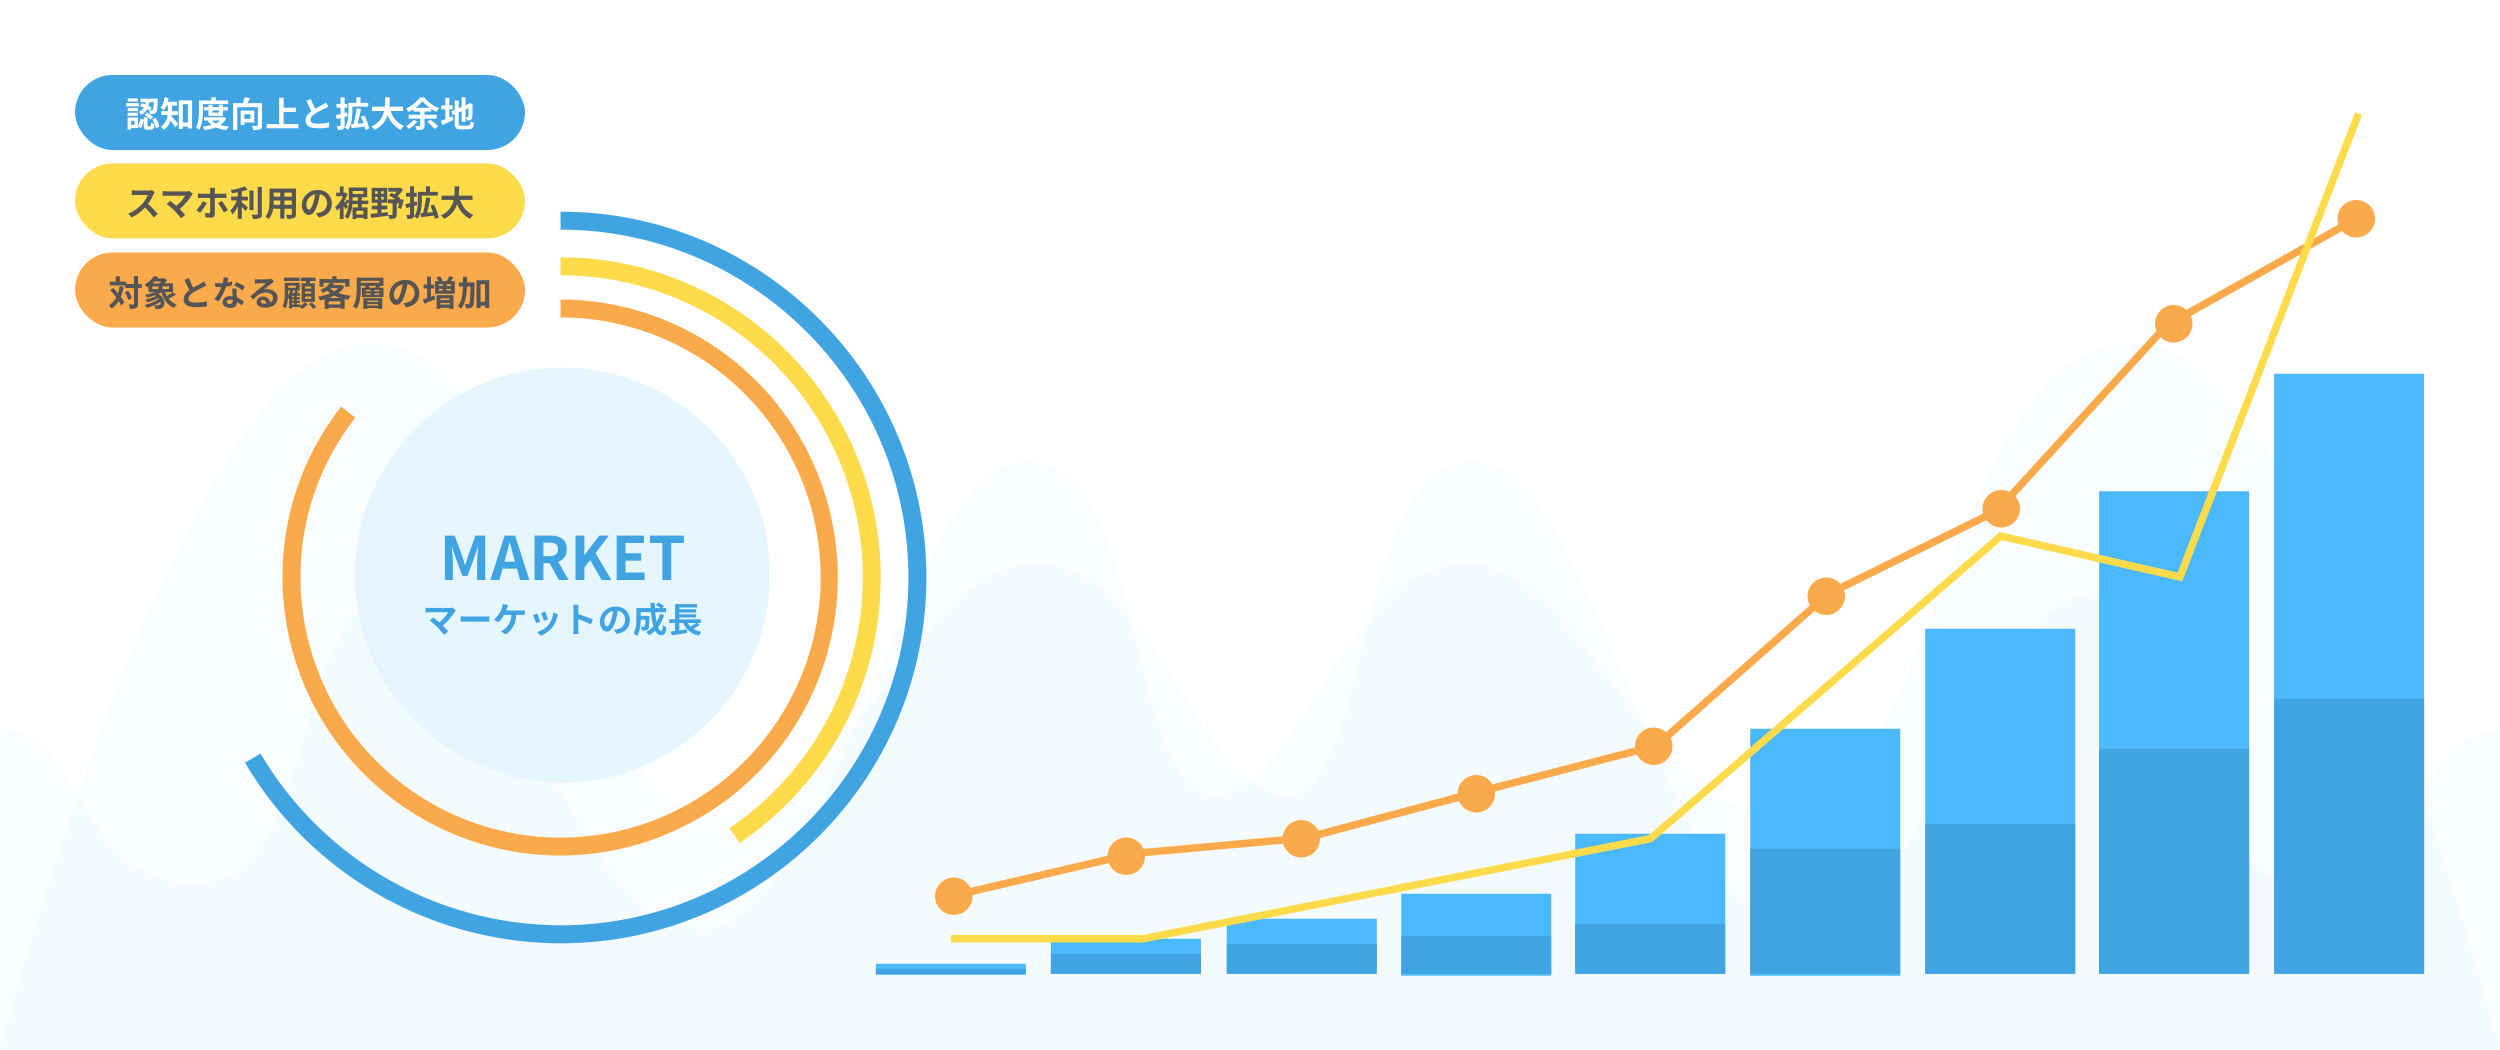 <svg xmlns="http://www.w3.org/2000/svg" xmlns:xlink="http://www.w3.org/1999/xlink" width="1000" height="420" viewBox="0 0 1000 420"><defs><clipPath id="a"><rect width="1000" height="284.493" fill="#e6f6ff"/></clipPath><clipPath id="e"><rect width="1000" height="284.492" fill="#e6f6ff"/></clipPath><filter id="g" x="133" y="138" width="184" height="184" filterUnits="userSpaceOnUse"><feOffset input="SourceAlpha"/><feGaussianBlur stdDeviation="3" result="h"/><feFlood flood-opacity="0.102"/><feComposite operator="in" in2="h"/><feComposite in="SourceGraphic"/></filter><clipPath id="j"><rect width="1000" height="420"/></clipPath></defs><g id="i" clip-path="url(#j)"><rect width="1000" height="420" fill="#fff"/><g transform="translate(-350.357 -76.179)"><g transform="translate(350.357 213.114)"><g transform="translate(0)" clip-path="url(#a)"><g transform="translate(0 0.001)"><g clip-path="url(#a)"><g transform="translate(0 -0.001)" opacity="0.24"><g transform="translate(0 0)"><g clip-path="url(#a)"><path d="M1000,283.124S928.3,3.316,854.455.041s-82.774,189.6-139.444,189.6S632.943,86.9,584.856,88.54s-65.246,93.305-99.59,92.537S458.54,45.932,410.084,47.569s-76.324,187.2-129.363,187.01S207.083,100.45,160.717,100.227,129.807,214.742,80.006,216.367,35.036,155.621,0,154.859V284.5H1000Z" transform="translate(0 -0.003)" fill="#e6f6ff"/></g></g></g></g></g></g></g><g transform="translate(350.358 213.114)" style="mix-blend-mode:multiply;isolation:isolate"><g transform="translate(0)" clip-path="url(#a)"><g transform="translate(0 0.001)"><g clip-path="url(#e)"><g transform="translate(0 -0.001)" opacity="0.24"><g transform="translate(0 0)"><g clip-path="url(#a)"><path d="M0,283.124S71.7,3.316,145.544.041s82.774,189.6,139.444,189.6S367.056,86.9,415.144,88.54s65.246,93.305,99.59,92.537S541.459,45.932,589.915,47.569s76.324,187.2,129.363,187.01,73.638-134.13,120.005-134.352,30.909,114.514,80.711,116.139,44.97-60.745,80.006-61.507V284.5H0Z" transform="translate(0 -0.003)" fill="#e6f6ff"/></g></g></g></g></g></g></g></g><path d="M2541.357,1045.5l73.1-17.117,68.856-6.219,68.47-18.252,71.746-18.643,68.861-60.735,67.5-33.266,67.764-74.18,76.118-42.718" transform="translate(-2161 -687)" fill="none" stroke="#fbaa4b" stroke-width="3"/><rect width="60" height="240" transform="translate(909.643 149.5)" fill="#4bb9fd"/><rect width="60" height="193" transform="translate(839.643 196.5)" fill="#4bb9fd"/><rect width="60" height="138" transform="translate(770.083 251.5)" fill="#4bb9fd"/><rect width="60" height="98.8" transform="translate(700.083 291.5)" fill="#4bb9fd"/><rect width="60" height="56" transform="translate(630.083 333.5)" fill="#4bb9fd"/><rect width="60" height="32.76" transform="translate(560.495 357.5)" fill="#4bb9fd"/><rect width="60" height="22" transform="translate(490.718 367.5)" fill="#4bb9fd"/><rect width="60" height="14" transform="translate(420.357 375.5)" fill="#4bb9fd"/><rect width="60" height="4.3" transform="translate(350.357 385.5)" fill="#4bb9fd"/><circle cx="7.5" cy="7.5" r="7.5" transform="translate(374 351)" fill="#fbaa4b"/><circle cx="7.5" cy="7.5" r="7.5" transform="translate(443 335)" fill="#fbaa4b"/><circle cx="7.5" cy="7.5" r="7.5" transform="translate(513 328)" fill="#fbaa4b"/><circle cx="7.5" cy="7.5" r="7.5" transform="translate(583 310)" fill="#fbaa4b"/><circle cx="7.5" cy="7.5" r="7.5" transform="translate(654 291)" fill="#fbaa4b"/><circle cx="7.5" cy="7.5" r="7.5" transform="translate(723 231)" fill="#fbaa4b"/><circle cx="7.5" cy="7.5" r="7.5" transform="translate(793 196)" fill="#fbaa4b"/><circle cx="7.5" cy="7.5" r="7.5" transform="translate(862 122)" fill="#fbaa4b"/><circle cx="7.5" cy="7.5" r="7.5" transform="translate(935 80)" fill="#fbaa4b"/><g transform="translate(30.198 31)"><path d="M126.221,292.668A147.015,147.015,0,0,1,0,220.414l6.207-3.659a139.776,139.776,0,0,0,120.014,68.7c76.717,0,139.132-62.409,139.132-139.119S202.938,7.208,126.221,7.208V0C206.91,0,272.555,65.652,272.555,146.341S206.91,292.668,126.221,292.668" transform="translate(67.802 53.666)" fill="#41a4e2"/><path d="M90.14,236.97,86.106,231A120.887,120.887,0,0,0,18.526,9.886V2.678A128.095,128.095,0,0,1,90.14,236.97" transform="translate(175.497 69.234)" fill="#fddb4b"/><path d="M113.421,227.592A111.341,111.341,0,0,1,2.2,116.374,110.059,110.059,0,0,1,25.687,48.01l5.669,4.429A103,103,0,0,0,9.4,116.374,104.024,104.024,0,1,0,113.421,12.35V5.155a111.219,111.219,0,0,1,0,222.437" transform="translate(80.603 83.633)" fill="#fbaa4b"/></g><path d="M2541.357,1052.5h76.784l203.133-40.091L2961.3,891.432l71.654,16.351,71.461-185.254" transform="translate(-2161 -677)" fill="none" stroke="#fddb4b" stroke-width="3"/><g transform="matrix(1, 0, 0, 1, 0, 0)" filter="url(#g)" style="mix-blend-mode:multiply;isolation:isolate"><circle cx="83" cy="83" r="83" transform="translate(142 147)" fill="#e6f6ff"/></g><path d="M-47.052,0h3.192V-7.416c0-1.68-.288-4.152-.456-5.832h.1L-42.8-9.072l2.76,7.464H-38l2.736-7.464,1.44-4.176h.1c-.168,1.68-.432,4.152-.432,5.832V0h3.24V-17.76H-34.86l-2.952,8.3c-.384,1.1-.7,2.28-1.08,3.432h-.12c-.36-1.152-.7-2.328-1.08-3.432l-3.024-8.3h-3.936ZM-23.22-7.32l.528-1.944c.528-1.848,1.056-3.864,1.512-5.808h.1c.528,1.92,1.008,3.96,1.56,5.808L-19-7.32ZM-16.98,0h3.72l-5.712-17.76h-4.176L-28.836,0h3.6l1.248-4.56h5.76Zm9.36-14.952h2.3c2.28,0,3.528.648,3.528,2.568,0,1.9-1.248,2.856-3.528,2.856h-2.3ZM2.46,0-1.692-7.272a5.084,5.084,0,0,0,3.384-5.112c0-4.08-2.952-5.376-6.672-5.376h-6.192V0H-7.62V-6.72h2.472L-1.5,0ZM5.2,0H8.748V-4.992l2.328-2.976L15.66,0h3.912L13.188-10.776l5.424-6.984H14.7l-5.88,7.7H8.748v-7.7H5.2ZM21.66,0H32.82V-2.976H25.212V-7.728h6.24V-10.7h-6.24v-4.1h7.344V-17.76H21.66ZM39.948,0H43.5V-14.808h5.04V-17.76H34.956v2.952h4.992Z" transform="translate(225 232)" fill="#41a4e2"/><path d="M-44.058-9.968a4.522,4.522,0,0,1-1.3.154h-7.77a13.443,13.443,0,0,1-1.61-.126v1.96c.294-.028,1.05-.1,1.61-.1h7.406A15.538,15.538,0,0,1-49.28-4.046c-.882-.77-1.806-1.526-2.366-1.946L-53.13-4.8a29.78,29.78,0,0,1,3.08,2.688A38.9,38.9,0,0,1-47.376.91l1.638-1.3c-.546-.658-1.372-1.568-2.17-2.366a23.325,23.325,0,0,0,4.774-5.474,3.811,3.811,0,0,1,.476-.588Zm3.346,5.684c.518-.042,1.456-.07,2.254-.07h7.518c.588,0,1.3.056,1.638.07v-2.2c-.364.028-.994.084-1.638.084h-7.518c-.728,0-1.75-.042-2.254-.084Zm18.144-4.522c.154-.364.28-.728.392-1.022s.294-.784.448-1.134l-2.156-.434a5.5,5.5,0,0,1-.294,1.442,8.8,8.8,0,0,1-.812,1.9,10.721,10.721,0,0,1-2.422,2.884L-25.648-4.1a11.479,11.479,0,0,0,2.254-2.94h2.954A7.459,7.459,0,0,1-23.3-1.274a5.213,5.213,0,0,1-1.33.784l1.89,1.26c2.534-1.6,3.99-4.088,4.242-7.812h1.96a14.471,14.471,0,0,1,1.456.056V-8.9a9.18,9.18,0,0,1-1.456.1ZM-6.93-8.33-8.6-7.784A23.319,23.319,0,0,1-7.462-4.676l1.68-.588C-5.978-5.908-6.664-7.728-6.93-8.33Zm3.192.392a9.435,9.435,0,0,1-1.778,4.8A9.42,9.42,0,0,1-10.164-.21l1.47,1.5A10.933,10.933,0,0,0-4-2.184a11.289,11.289,0,0,0,1.9-4.1c.084-.28.168-.574.336-1.022Zm-6.44.35-1.68.6a28.278,28.278,0,0,1,1.274,3.234L-8.876-4.4C-9.156-5.18-9.828-6.874-10.178-7.588ZM12.166-5.152a45.725,45.725,0,0,0-5.852-2.17V-9.38a15.225,15.225,0,0,1,.126-1.694H4.256A9.764,9.764,0,0,1,4.4-9.38v8.036A14.981,14.981,0,0,1,4.256.6H6.44c-.056-.56-.126-1.54-.126-1.946V-5.306A40.437,40.437,0,0,1,11.368-3.22ZM17.822-2.52c-.518,0-1.078-.686-1.078-2.086a4.347,4.347,0,0,1,3.514-4.018,22.254,22.254,0,0,1-.742,3.36C18.956-3.388,18.4-2.52,17.822-2.52ZM21.63.574c3.5-.532,5.292-2.6,5.292-5.516a5.291,5.291,0,0,0-5.6-5.418,6.183,6.183,0,0,0-6.384,5.936c0,2.338,1.3,4.032,2.828,4.032S20.482-2.1,21.308-4.9a30.129,30.129,0,0,0,.826-3.766A3.432,3.432,0,0,1,25.032-5a3.753,3.753,0,0,1-3.15,3.71c-.364.084-.756.154-1.288.224ZM38.99-7.392a14.171,14.171,0,0,1-1.344,3.108,33.06,33.06,0,0,1-.56-3.836h4.326V-9.772H39.956l.672-.714a11.713,11.713,0,0,0-2.282-1.5l-1.008.994A17.528,17.528,0,0,1,39.13-9.772H36.988c-.028-.686-.042-1.372-.028-2.072H35.21c0,.7.028,1.386.056,2.072H29.554v4.088c0,1.82-.1,4.256-1.162,5.936a7.288,7.288,0,0,1,1.414,1.134C30.954-.322,31.248-3.052,31.3-5.1h1.82a7.921,7.921,0,0,1-.238,2.632.453.453,0,0,1-.42.168c-.224,0-.7-.014-1.2-.056A3.778,3.778,0,0,1,31.724-.8a11.016,11.016,0,0,0,1.61-.042A1.315,1.315,0,0,0,34.3-1.4c.322-.406.406-1.652.448-4.592,0-.2.014-.63.014-.63H31.3v-1.5h4.06a28.92,28.92,0,0,0,.966,5.642A10.7,10.7,0,0,1,33.474-.21a10.974,10.974,0,0,1,1.2,1.372,11.866,11.866,0,0,0,2.366-1.9C37.66.406,38.43,1.106,39.41,1.106c1.3,0,1.862-.616,2.128-3.206a4.528,4.528,0,0,1-1.414-.938c-.07,1.75-.238,2.45-.574,2.45-.448,0-.9-.588-1.3-1.6a16.262,16.262,0,0,0,2.408-4.8ZM53.326-3.808a19.719,19.719,0,0,1-2.142,1.456,6.661,6.661,0,0,1-1.106-1.456Zm.49,0h1.5v-1.47H46.732v-.728h6.734V-7.294H46.732v-.7h6.734V-9.282H46.732v-.742h7.126v-1.358H45.024v6.1H42.7v1.47h2.31V-.6c-.63.07-1.2.154-1.708.21l.378,1.526c1.694-.252,4-.6,6.146-.952l-.07-1.47c-1.008.154-2.044.308-3.024.448V-3.808h1.61a8.225,8.225,0,0,0,6.188,5.04,7.4,7.4,0,0,1,1.05-1.5,9.259,9.259,0,0,1-3.262-1.2,23.573,23.573,0,0,0,2.576-1.582Z" transform="translate(225 253)" fill="#41a4e2"/><rect width="180" height="30" rx="15" transform="translate(30 30)" fill="#41a4e2"/><path d="M-58.492-9.926c-.1,2.072-.21,2.9-.406,3.108a.4.4,0,0,1-.42.182c-.14,0-.378,0-.672-.014l.672-1.078a11.332,11.332,0,0,0-1.274-.7,11.069,11.069,0,0,0,.35-1.5Zm-5.544,1.568a16.349,16.349,0,0,1,1.54.588,4.6,4.6,0,0,1-2.016,1.764,3.955,3.955,0,0,1,.938,1.176,5.693,5.693,0,0,0,2.408-2.282c.28.154.532.308.77.462A4.018,4.018,0,0,1-60-5.194a9.416,9.416,0,0,0,1.512-.056,1.252,1.252,0,0,0,.924-.532c.378-.448.518-1.75.658-4.914.014-.2.014-.616.014-.616H-63.84v1.386h2.1q-.084.441-.21.882c-.448-.168-.9-.336-1.316-.462ZM-62.2-4.774A10.483,10.483,0,0,1-59.766-2.9l1.036-1.064A9.723,9.723,0,0,0-61.236-5.74Zm-2.674-6.65h-3.99v1.26h3.99Zm.42,1.876h-5.082v1.316h5.082ZM-64.834-7.6h-4.074v1.274h4.074Zm-4.074,3.164h4.074V-5.684h-4.074Zm2.7,3.612h-1.372v-1.61h1.372Zm1.386-2.926h-4.13V1.022h1.372V.476h2.758V-.21l1.134.686a6.664,6.664,0,0,0,1.078-3.4l-1.316-.336a6.318,6.318,0,0,1-.9,2.884Zm4.13,3.43c-.252,0-.28-.056-.28-.434V-3.808h-1.54V-.742c0,1.386.266,1.848,1.582,1.848h1.148c.994,0,1.4-.462,1.554-2.3a4.011,4.011,0,0,1-1.358-.6c-.042,1.288-.1,1.47-.364,1.47Zm1.568-2.73a10.352,10.352,0,0,1,1.4,3.528l1.47-.6a10.4,10.4,0,0,0-1.526-3.458ZM-48.874-4.76V-6.328h-2.3V-8.554H-49.2v-1.54h-3.7c.14-.476.252-.952.35-1.442l-1.6-.322a10.429,10.429,0,0,1-1.568,4.214,9.365,9.365,0,0,1,1.344.966,9.765,9.765,0,0,0,.952-1.876h.56v2.226h-2.59V-4.76h2.478A6.54,6.54,0,0,1-55.65-.084a6.331,6.331,0,0,1,1.19,1.26,7.474,7.474,0,0,0,2.646-3.668c.686.854,1.484,1.9,1.946,2.632l1.12-1.4c-.392-.462-1.9-2.212-2.632-2.926.042-.182.07-.378.1-.574Zm1.988,3V-9.086h2.03v7.322Zm-1.61-8.89V.812h1.61V-.2h2.03V.6h1.694V-10.654Zm9.674,1.54h10.094V-10.6H-33.7v-1.246h-1.736V-10.6h-4.984v3.92c0,2.044-.084,4.956-1.246,6.944a6.062,6.062,0,0,1,1.358.91c1.274-2.156,1.484-5.586,1.484-7.854Zm6.356,2.492V-5.7h-2.548v-.924Zm1.652,2.184V-6.622H-28.8V-7.938h-2.016v-.924h-1.652v.924h-2.548v-.924h-1.568v.924h-1.89v1.316h1.89v2.184Zm-1.134,1.862a6.359,6.359,0,0,1-1.68,1.148,5.6,5.6,0,0,1-1.638-1.148Zm1.414-1.372-.294.07h-7.546v1.3h2.086l-.658.238a7.07,7.07,0,0,0,1.61,1.554,18.994,18.994,0,0,1-3.626.63,5.614,5.614,0,0,1,.672,1.4A18.975,18.975,0,0,0-33.684.154,14.784,14.784,0,0,0-29.428,1.26a6.632,6.632,0,0,1,.98-1.428,18.5,18.5,0,0,1-3.444-.6A6.866,6.866,0,0,0-29.5-3.43ZM-19.8-5.082V-3.22h-2.436V-5.082Zm1.526,3.318V-6.538h-5.46V-.784h1.5v-.98Zm3.08-7.756h-5.838c.336-.616.686-1.344.98-2.044l-2.114-.294A19.446,19.446,0,0,1-22.9-9.52h-3.864V1.2H-25.1V-7.9h8.232v7.14c0,.252-.084.322-.35.322s-1.218.028-2.044-.028a5.757,5.757,0,0,1,.546,1.68A7.392,7.392,0,0,0-15.974.924c.588-.266.784-.742.784-1.652Zm8.638,8.372V-5.992H-1.61V-7.686H-6.552v-4H-8.344V-1.148h-5.012V.532H-.63v-1.68Zm16.926-8.61a9.572,9.572,0,0,1-1.274.84c-.658.364-1.862.98-3,1.638a32.5,32.5,0,0,1-1.736-3.836l-1.75.714c.63,1.47,1.3,2.94,1.946,4.13-1.33.98-2.3,2.114-2.3,3.654,0,2.38,2.086,3.15,4.844,3.15A27.115,27.115,0,0,0,11.564.2l.028-2a23.188,23.188,0,0,1-4.536.5c-1.918,0-2.884-.532-2.884-1.526,0-.966.77-1.764,1.932-2.52A42.459,42.459,0,0,1,9.968-7.406c.5-.252.952-.49,1.372-.742ZM18.9-5.838l-1.064.28V-7.686h1.078V-9.212H17.836v-2.632h-1.6v2.632H14.616v1.526H16.24v2.52c-.714.168-1.372.322-1.9.434l.35,1.61,1.554-.42v2.87c0,.21-.07.266-.238.266s-.756.014-1.3-.014A6.049,6.049,0,0,1,15.162,1.2,4.136,4.136,0,0,0,17.248.868c.448-.252.588-.7.588-1.526V-3.99c.42-.126.84-.238,1.246-.364ZM20.944-8.12h6.37V-9.632H24.22v-2.212H22.568v2.212H19.362V-6.4c0,1.96-.14,4.746-1.512,6.65a6.531,6.531,0,0,1,1.344.924c1.484-2.086,1.75-5.376,1.75-7.56ZM27.678.644a21.165,21.165,0,0,0-1.89-5.18l-1.414.448A24.468,24.468,0,0,1,25.41-1.526c-.8.084-1.61.154-2.38.238.476-1.68.98-3.892,1.33-5.866L22.624-7.42a46.048,46.048,0,0,1-1.2,6.272l-1.078.084.28,1.54C22.064.322,24,.1,25.844-.112a11.241,11.241,0,0,1,.28,1.274ZM41.216-6.384V-8.106h-5.5c.14-1.3.154-2.59.168-3.738h-1.82c-.014,1.148,0,2.422-.14,3.738h-5.1v1.722h4.816A8.393,8.393,0,0,1,28.56-.224,4.933,4.933,0,0,1,29.806,1.19a9.636,9.636,0,0,0,5.236-5.95,10.443,10.443,0,0,0,5.25,5.936A6.7,6.7,0,0,1,41.524-.392a9.342,9.342,0,0,1-5.236-5.992Zm4.172,3.57A8.862,8.862,0,0,1,42.42-.35,12.543,12.543,0,0,1,43.68.8a12.711,12.711,0,0,0,3.262-3.052Zm.742-4.844a14.721,14.721,0,0,0,2.814-2.618,15.463,15.463,0,0,0,2.912,2.618Zm8.54,4.34V-4.886H49.826V-6.16h2.688V-7.21a16.642,16.642,0,0,0,2.072,1.19A7.941,7.941,0,0,1,55.678-7.5a14.235,14.235,0,0,1-5.964-4.326h-1.68a15.11,15.11,0,0,1-5.656,4.48,8.107,8.107,0,0,1,1.008,1.358,17.008,17.008,0,0,0,1.946-1.12v.952h2.73v1.274H43.5v1.568h4.564v2.7c0,.2-.07.252-.308.266s-1.008,0-1.708-.028a5.957,5.957,0,0,1,.672,1.61A6.082,6.082,0,0,0,49.07.938c.588-.266.756-.686.756-1.526v-2.73Zm-3.864,1.26A21.553,21.553,0,0,1,53.83.77L55.3-.21a22.188,22.188,0,0,0-3.136-2.7Zm8.89-5H61.11V-8.638H59.7v-3.038H58.142v3.038H56.5v1.582h1.638v3.934c-.7.28-1.316.518-1.82.7l.672,1.68c1.288-.6,2.884-1.344,4.368-2.086L60.984-4.3c-.42.182-.854.364-1.288.546ZM64.47-.532c-.854,0-.98-.126-.98-.952V-5.8l1.162-.5v4.27h1.554V-6.972l1.2-.532c0,1.988-.014,3.01-.042,3.234-.056.252-.14.308-.308.308a6.37,6.37,0,0,1-.672-.028,4.57,4.57,0,0,1,.35,1.4,3.9,3.9,0,0,0,1.456-.2,1.2,1.2,0,0,0,.714-1.162c.07-.574.1-2.254.1-4.914l.056-.28L67.9-9.548l-.294.2-.294.2-1.106.476v-3.192H64.652v3.864l-1.162.49v-3h-1.6v3.682l-1.372.574.616,1.484.756-.322v3.6c0,1.932.546,2.45,2.436,2.45h2.982C68.95.952,69.44.28,69.664-1.68a4.214,4.214,0,0,1-1.456-.6c-.126,1.428-.266,1.75-1.036,1.75Z" transform="translate(120 50.776)" fill="#fff"/><rect width="180" height="30" rx="15" transform="translate(30 101)" fill="#fbaa4b"/><path d="M-72.142-7.882a16.41,16.41,0,0,1-.672,2.828c-.6-.742-1.246-1.456-1.848-2.1l-1.19.938c.77.854,1.6,1.848,2.338,2.842A7.773,7.773,0,0,1-76.5-.2a7.3,7.3,0,0,1,1.12,1.3,9.414,9.414,0,0,0,2.87-3.024A13.069,13.069,0,0,1-71.554-.2l1.33-1.134A13.869,13.869,0,0,0-71.666-3.6a19.13,19.13,0,0,0,1.148-4.074ZM-70.084-5.4a11.666,11.666,0,0,1,1.442,3.052l1.442-.742a10.99,10.99,0,0,0-1.554-2.954Zm6.79-3.346h-1.5v-3.108H-66.43V-8.75h-3.052V-9.7h-2.59v-2.142h-1.6V-9.7H-76.1v1.54h6.16v1.008h3.514v6.3c0,.224-.084.294-.336.294s-.994.014-1.778-.028A6.859,6.859,0,0,1-68.012,1.2,5.58,5.58,0,0,0-65.492.84c.532-.266.7-.756.7-1.694v-6.3h1.5Zm4.256.952h2.394V-6.72h-2.394Zm3.5-1.946a7.169,7.169,0,0,1-.56.728h-2.786a9.145,9.145,0,0,0,.742-.728Zm3.122,3.024h-2.6V-7.8h2.6ZM-56.224-.392a1.3,1.3,0,0,1-.854.21,10.925,10.925,0,0,1-1.288-.056A15.958,15.958,0,0,0-55.86-1.652,1.141,1.141,0,0,1-56.224-.392Zm5.292-5.1A17.634,17.634,0,0,1-53.256-3.92a10.254,10.254,0,0,1-.714-1.6h3.178v-3.5h-3.374a11.515,11.515,0,0,0,.938-1.3l-1.134-.742-.252.07h-2.464l.42-.588-1.736-.336a10.223,10.223,0,0,1-3.794,3.36,5.517,5.517,0,0,1,1.106,1.176,5.538,5.538,0,0,0,.476-.308v2.17h2.646a21.832,21.832,0,0,1-4.032,1.05,8.738,8.738,0,0,1,.84,1.176,29.05,29.05,0,0,0,3.122-.938c.154.1.308.2.448.294A16.332,16.332,0,0,1-61.95-2.506a6.837,6.837,0,0,1,.9,1.12A16.384,16.384,0,0,0-56.7-3.164a3.46,3.46,0,0,1,.294.378A17.093,17.093,0,0,1-62.174-.378a10.733,10.733,0,0,1,.938,1.2,19.024,19.024,0,0,0,2.842-1.05,3.139,3.139,0,0,1,.476,1.484c.378.014.784.028,1.12.028A2.724,2.724,0,0,0-55.174.826c1.428-.91,1.428-3.738-1.428-5.656a13.054,13.054,0,0,0,1.162-.63C-54.558-2.478-53.018-.294-50.358.8A7.388,7.388,0,0,1-49.294-.6,7.061,7.061,0,0,1-52.542-2.87a25.9,25.9,0,0,0,2.954-1.638Zm12.516-4.27a9.572,9.572,0,0,1-1.274.84c-.658.364-1.862.98-3,1.638a32.5,32.5,0,0,1-1.736-3.836l-1.75.714c.63,1.47,1.3,2.94,1.946,4.13-1.33.98-2.3,2.114-2.3,3.654,0,2.38,2.086,3.15,4.844,3.15A27.115,27.115,0,0,0-37.226.2l.028-2a23.188,23.188,0,0,1-4.536.5c-1.918,0-2.884-.532-2.884-1.526,0-.966.77-1.764,1.932-2.52a42.458,42.458,0,0,1,3.864-2.058c.5-.252.952-.49,1.372-.742Zm16.422,2.114A24.947,24.947,0,0,0-25.41-9.52l-.9,1.372a18.485,18.485,0,0,1,3.332,1.974Zm-5.222-2.128a14.644,14.644,0,0,1-1.862.434c.2-.742.364-1.442.476-1.89l-1.918-.2A11.8,11.8,0,0,1-30.9-9.1c-.42.028-.84.042-1.246.042a17.623,17.623,0,0,1-1.848-.1l.126,1.624c.6.028,1.162.042,1.736.042.238,0,.476,0,.714-.014a21.153,21.153,0,0,1-2.828,4.9l1.694.854a25.592,25.592,0,0,0,2.968-5.936,20.317,20.317,0,0,0,2.408-.476Zm.336,7.714c0,.742-.308,1.288-1.246,1.288-.756,0-1.19-.35-1.19-.868,0-.49.518-.826,1.316-.826a4.907,4.907,0,0,1,1.12.14ZM-27.1-6.916c.042.84.112,2.058.154,3.094-.294-.028-.616-.056-.938-.056-1.932,0-3.066,1.05-3.066,2.408,0,1.526,1.358,2.3,3.08,2.3C-25.9.826-25.2-.182-25.2-1.47V-1.6a12.342,12.342,0,0,1,1.876,1.47L-22.4-1.61a9.236,9.236,0,0,0-2.87-1.778c-.042-.686-.07-1.358-.084-1.75-.014-.616-.042-1.19,0-1.778ZM-14.336-.84c-.812,0-1.4-.35-1.4-.868,0-.35.336-.658.854-.658.756,0,1.274.588,1.358,1.484A7.309,7.309,0,0,1-14.336-.84Zm3.052-10a6.686,6.686,0,0,1-1.064.14c-.784.07-3.752.14-4.48.14-.392,0-.868-.028-1.26-.07l.056,1.806A9.149,9.149,0,0,1-16.9-8.932c.728-.056,2.632-.14,3.346-.154-.686.6-2.128,1.764-2.9,2.408-.826.672-2.492,2.086-3.472,2.884l1.26,1.3c1.484-1.68,2.87-2.814,5-2.814,1.61,0,2.87.84,2.87,2.086a2.021,2.021,0,0,1-1.134,1.89A2.791,2.791,0,0,0-14.882-3.7,2.33,2.33,0,0,0-17.374-1.54c0,1.386,1.456,2.268,3.388,2.268,3.346,0,5.012-1.736,5.012-3.92,0-2.016-1.792-3.486-4.144-3.486a4.662,4.662,0,0,0-1.3.154c.868-.7,2.324-1.932,3.066-2.45q.462-.315.966-.63ZM4.508-6.9H2v-.854H4.508Zm0,2.03H2V-5.74H4.508Zm0,2.03H2V-3.7H4.508ZM.644-9.016V-1.6H5.922v-7.42h-2.1q.126-.42.252-.882H6.146v-1.4H.364v1.4H2.422c-.028.294-.056.588-.1.882ZM-.14-11.3h-6.3v1.372h6.3ZM-3.178-1.134h.84v.546h-.84ZM-3.22-6.118h1.288c-.084.322-.21.714-.336,1.064h-.77c.126-.308.238-.63.336-.938Zm-1.5,0h.826a7.527,7.527,0,0,1-.854,1.862c.028-.476.028-.938.028-1.344Zm3.094-1.96v.826H-4.718v-.826Zm-.714,4.592h-.84v-.546h.84Zm0,1.442h-.84v-.532h.84ZM.154-.588H-1.288v-.546h1.2v-.91h-1.2v-.532h1.2v-.91h-1.2v-.546h1.26V-5.054H-1.092l.42-.826-.882-.238H-.14V-9.212H-6.1V-5.6A15.383,15.383,0,0,1-6.916.21a5.056,5.056,0,0,1,1.176.854A12.646,12.646,0,0,0-4.8-3.192c.168.154.336.322.434.434l.028-.028V1.05h1.162V.49H-.042c.28.252.588.546.784.756A9.211,9.211,0,0,0,3.164-.686L1.848-1.47A7.186,7.186,0,0,1,.154.014ZM3.528-.672a14.791,14.791,0,0,1,1.722,1.9L6.5.392A14.475,14.475,0,0,0,4.7-1.414ZM11.55-3.15a17.781,17.781,0,0,0,2.17-.938,15.205,15.205,0,0,0,2.394.938ZM11.48-.588v-1.19h4.662v1.19Zm.672-6.468H15.26a8.05,8.05,0,0,1-1.54,1.2A8.094,8.094,0,0,1,12.082-7Zm4.522-1.316-.28.07H13.342c.154-.2.308-.392.448-.588L12.236-9.2h5.852v1.554H19.8V-10.71H14.6v-1.134H12.894v1.134H7.784v3.066H9.422V-9.2H12A8.138,8.138,0,0,1,8.064-6.384,4.658,4.658,0,0,1,9.17-5.152a13.955,13.955,0,0,0,1.708-.938,11.384,11.384,0,0,0,1.26,1.05A19.912,19.912,0,0,1,7.224-3.654a5.662,5.662,0,0,1,.77,1.47c.63-.126,1.246-.266,1.862-.434V1.218H11.48V.784h4.662V1.19h1.722V-2.7c.462.084.938.168,1.428.238a8.161,8.161,0,0,1,1.05-1.61,21.361,21.361,0,0,1-4.956-1.05A8.955,8.955,0,0,0,17.794-7.7Zm14.546,6.3v.518H26.936v-.518ZM26.936-.14V-.686H31.22V-.14Zm-1.61,1.358h1.61V.854H31.22v.364H32.9v-4.3H25.326Zm2.534-8.5a2.425,2.425,0,0,0-.42-.714h3.066c-.154.238-.35.49-.518.714Zm3.906,1.456h-2v-.532h2Zm0,1.414h-2v-.546h2Zm-5.46-.546h1.932v.546H26.306Zm0-1.4h1.932v.532H26.306ZM24.332-10.01h7.392v.756H24.332Zm9.058-1.26H22.68v4.1c0,2.24-.112,5.362-1.5,7.49a7.613,7.613,0,0,1,1.47.854c1.47-2.282,1.68-5.908,1.68-8.344v-.826h1.806l-.252.084a3.412,3.412,0,0,1,.448.63H24.766V-3.5H33.39V-7.28H31.542c.2-.2.406-.434.616-.672l-.168-.042h1.4Zm5.222,8.75c-.518,0-1.078-.686-1.078-2.086a4.347,4.347,0,0,1,3.514-4.018,22.254,22.254,0,0,1-.742,3.36C39.746-3.388,39.186-2.52,38.612-2.52ZM42.42.574c3.5-.532,5.292-2.6,5.292-5.516a5.291,5.291,0,0,0-5.6-5.418,6.183,6.183,0,0,0-6.384,5.936c0,2.338,1.3,4.032,2.828,4.032S41.272-2.1,42.1-4.9a30.129,30.129,0,0,0,.826-3.766A3.432,3.432,0,0,1,45.822-5a3.753,3.753,0,0,1-3.15,3.71c-.364.084-.756.154-1.288.224Zm9.954-7.532h1.288V-8.54H52.374v-3.136h-1.54V-8.54H49.448v1.582h1.386v3.836c-.644.224-1.218.42-1.694.56l.574,1.694c1.274-.5,2.884-1.162,4.354-1.764l-.336-1.526c-.448.168-.91.336-1.358.5ZM59.78-2.982v.63H56.168v-.63ZM56.168-.518v-.644H59.78v.644Zm-1.54,1.736h1.54V.8H59.78V1.2h1.61V-4.3H54.628ZM60.34-7.938H58.674v-.714H60.34Zm0,1.848H58.674V-6.8H60.34ZM55.51-6.8h1.638v.714H55.51Zm1.638-1.848v.714H55.51v-.714Zm3.164-1.232c.336-.462.7-1.022,1.064-1.61l-1.708-.42a11.118,11.118,0,0,1-.924,1.932l.308.1H56.714l.35-.126a7.6,7.6,0,0,0-1.05-1.848l-1.414.49a10.2,10.2,0,0,1,.8,1.484H54.026v5.026h7.882V-9.884Zm6.5.532c.014-.756.014-1.526.014-2.31H65.184c0,.8,0,1.568-.014,2.31H63.532v1.624h1.624c-.1,3.276-.476,5.95-2.044,7.728A4.386,4.386,0,0,1,64.33,1.218c1.806-2.072,2.3-5.208,2.436-8.946H68.18c-.084,4.676-.2,6.412-.462,6.79a.507.507,0,0,1-.476.252c-.266,0-.77-.014-1.33-.056A4.014,4.014,0,0,1,66.388.924,7.889,7.889,0,0,0,68.082.868,1.49,1.49,0,0,0,69.16.154c.434-.644.532-2.786.658-8.75.014-.21.014-.756.014-.756Zm5.4,7.7V-8.666h1.806v7.014Zm-1.61-8.61V.924h1.61V-.042h1.806V.826h1.666V-10.262Z" transform="translate(120 122.34)" fill="#555"/><rect width="180" height="30" rx="15" transform="translate(30 65.37)" fill="#fddb4b"/><path d="M-59.262-10.346a5.054,5.054,0,0,1-1.456.182h-4.928a15.641,15.641,0,0,1-1.652-.1v1.988c.294-.014,1.064-.1,1.652-.1H-60.9a10.847,10.847,0,0,1-2.086,3.43,15.861,15.861,0,0,1-5.74,4.018L-67.284.588A18.441,18.441,0,0,0-62.02-3.346,31.926,31.926,0,0,1-58.492.616L-56.9-.77a39.357,39.357,0,0,0-3.906-4,20.584,20.584,0,0,0,2.2-3.85,6.615,6.615,0,0,1,.49-.868Zm14.994.378a4.522,4.522,0,0,1-1.3.154h-7.77a13.443,13.443,0,0,1-1.61-.126v1.96c.294-.028,1.05-.1,1.61-.1h7.406A15.538,15.538,0,0,1-49.49-4.046c-.882-.77-1.806-1.526-2.366-1.946L-53.34-4.8a29.78,29.78,0,0,1,3.08,2.688A38.9,38.9,0,0,1-47.586.91l1.638-1.3c-.546-.658-1.372-1.568-2.17-2.366a23.325,23.325,0,0,0,4.774-5.474,3.811,3.811,0,0,1,.476-.588Zm5.418,4.032a14.089,14.089,0,0,1-2.632,3.612l1.526,1.036a22.731,22.731,0,0,0,2.7-3.906Zm8.022-1.246c.392,0,.938.014,1.372.042V-8.974a11.136,11.136,0,0,1-1.386.1H-34.09V-9.982a8.61,8.61,0,0,1,.126-1.232h-2.072A9.3,9.3,0,0,1-35.924-10v1.12H-39.48c-.434,0-.924-.056-1.344-.1v1.848c.392-.042.924-.056,1.344-.056h3.556v.014c0,.658,0,5.1-.014,5.614-.014.364-.14.5-.5.5A9.125,9.125,0,0,1-38-1.2l.168,1.722A19.966,19.966,0,0,0-35.56.644c.994,0,1.47-.5,1.47-1.316v-6.51Zm-1.946,2.03A28.3,28.3,0,0,1-30.492-1.4l1.638-.9a32.543,32.543,0,0,0-2.394-3.682Zm9.492-1.036h2.408V-7.714h-2.408V-9.8a18.2,18.2,0,0,0,2.366-.728l-1.176-1.288a23.642,23.642,0,0,1-5.628,1.442,5.224,5.224,0,0,1,.476,1.3c.756-.1,1.554-.224,2.352-.378v1.736h-2.66v1.526h2.338a13.561,13.561,0,0,1-2.66,4.032,9.37,9.37,0,0,1,.84,1.624,13.928,13.928,0,0,0,2.142-3.29V1.19h1.61V-3.64c.56.574,1.148,1.2,1.484,1.638l.966-1.428c-.378-.294-1.764-1.484-2.45-2Zm4.69-3.976h-1.624v7.826h1.624Zm1.68-1.428V-.826c0,.252-.112.336-.378.35-.294,0-1.19,0-2.1-.042A6.39,6.39,0,0,1-18.816,1.2,6.894,6.894,0,0,0-16.03.882c.574-.266.77-.728.77-1.694v-10.78ZM-6.23-4.438V-6.16h2.954v1.722Zm-4.354,0c.028-.518.042-1.022.042-1.47V-6.16H-7.91v1.722Zm2.674-4.9v1.624h-2.632V-9.338Zm4.634,1.624H-6.23V-9.338h2.954Zm1.652-3.206h-10.57v5c0,1.96-.126,4.452-1.652,6.132A6.15,6.15,0,0,1-12.53,1.288,8.017,8.017,0,0,0-10.766-2.87H-7.91V1.036h1.68V-2.87h2.954v2.1c0,.252-.1.336-.364.336S-4.816-.42-5.6-.462a6.294,6.294,0,0,1,.532,1.6A6.5,6.5,0,0,0-2.38.84c.56-.252.756-.7.756-1.6Zm5.236,8.4c-.518,0-1.078-.686-1.078-2.086A4.347,4.347,0,0,1,6.048-8.624a22.254,22.254,0,0,1-.742,3.36C4.746-3.388,4.186-2.52,3.612-2.52ZM7.42.574c3.5-.532,5.292-2.6,5.292-5.516a5.291,5.291,0,0,0-5.6-5.418A6.183,6.183,0,0,0,.728-4.424c0,2.338,1.3,4.032,2.828,4.032S6.272-2.1,7.1-4.9a30.13,30.13,0,0,0,.826-3.766A3.432,3.432,0,0,1,10.822-5a3.753,3.753,0,0,1-3.15,3.71c-.364.084-.756.154-1.288.224ZM21.042-6.118c.014-.42.014-.826.014-1.2v-.112h2.1v1.316Zm4.3-3.864v1.176H21.056V-9.982ZM25.4-.574H22.54V-2.058H25.4Zm1.932-4.144v-1.4H24.71V-7.434h2.17v-3.92H19.516v4.032c0,.378,0,.77-.014,1.19l-.784-.546A12.936,12.936,0,0,1,18-5.334l-.336-.448A16.61,16.61,0,0,0,18.984-8.82l-.84-.532-.252.056h-.476v-2.492h-1.47V-9.3h-1.47v1.442h2.7a11.814,11.814,0,0,1-3.122,4.326,5.4,5.4,0,0,1,.756,1.47,11.442,11.442,0,0,0,1.134-1.176V1.218H17.43V-4.1c.336.56.644,1.12.84,1.526l.938-1.106c-.112-.154-.336-.476-.6-.84.252-.35.56-.784.882-1.232a11.759,11.759,0,0,1-1.6,6.062,6.125,6.125,0,0,1,1.33.84,12.534,12.534,0,0,0,1.722-5.866h2.212V-3.4H21.028V1.246H22.54V.8H25.4V1.2h1.6V-3.4H24.71V-4.718Zm2.7-2.9h1.05v1.05H30.03Zm0-2.268h1.05v1.036H30.03Zm3.444,1.036H32.466V-9.884h1.008Zm0,2.282H32.466v-1.05h1.008Zm-.9,3.948H34.9v-1.5H32.578V-5.25h2.31v-5.964H28.672V-5.25h2.3v1.134H28.7v1.5h2.268v1.54c-1.036.112-1.974.182-2.73.252L28.434.8C30.254.56,32.788.266,35.168-.07l-.042-1.456c-.854.1-1.708.2-2.548.28Zm7.756-4.06-.238.042h-.322l.364-.406c-.308-.252-.714-.518-1.134-.812a13.686,13.686,0,0,0,2.212-2.688l-1.05-.756-.364.084H35.336v1.5H38.7a12.286,12.286,0,0,1-.924,1.12c-.406-.224-.812-.42-1.19-.588L35.56-8.162a17.661,17.661,0,0,1,2.562,1.526h-2.94v1.582H37.03V-.63c0,.182-.07.224-.28.224s-.91.014-1.54-.028A6.456,6.456,0,0,1,35.7,1.2,5.494,5.494,0,0,0,38,.924c.546-.252.7-.714.7-1.512V-5.054h.91c-.14.7-.294,1.386-.434,1.876l1.344.28a28.363,28.363,0,0,0,.938-3.542Zm6.356.84-1.064.28V-7.686H46.7V-9.212H45.626v-2.632h-1.6v2.632H42.406v1.526H44.03v2.52c-.714.168-1.372.322-1.9.434l.35,1.61,1.554-.42v2.87c0,.21-.07.266-.238.266s-.756.014-1.3-.014A6.049,6.049,0,0,1,42.952,1.2,4.136,4.136,0,0,0,45.038.868c.448-.252.588-.7.588-1.526V-3.99c.42-.126.84-.238,1.246-.364ZM48.734-8.12H55.1V-9.632H52.01v-2.212H50.358v2.212H47.152V-6.4c0,1.96-.14,4.746-1.512,6.65a6.531,6.531,0,0,1,1.344.924c1.484-2.086,1.75-5.376,1.75-7.56ZM55.468.644a21.165,21.165,0,0,0-1.89-5.18l-1.414.448A24.468,24.468,0,0,1,53.2-1.526c-.8.084-1.61.154-2.38.238.476-1.68.98-3.892,1.33-5.866L50.414-7.42a46.048,46.048,0,0,1-1.2,6.272l-1.078.084.28,1.54C49.854.322,51.786.1,53.634-.112a11.242,11.242,0,0,1,.28,1.274ZM69.006-6.384V-8.106H63.5c.14-1.3.154-2.59.168-3.738h-1.82c-.014,1.148,0,2.422-.14,3.738h-5.1v1.722h4.816A8.393,8.393,0,0,1,56.35-.224,4.933,4.933,0,0,1,57.6,1.19a9.636,9.636,0,0,0,5.236-5.95,10.443,10.443,0,0,0,5.25,5.936A6.7,6.7,0,0,1,69.314-.392a9.342,9.342,0,0,1-5.236-5.992Z" transform="translate(120 86.37)" fill="#555"/><rect width="60" height="110" transform="translate(909.643 279.5)" fill="#41a4e2"/><rect width="60" height="90" transform="translate(839.643 299.5)" fill="#41a4e2"/><rect width="60" height="60" transform="translate(770.083 329.5)" fill="#41a4e2"/><rect width="60" height="50" transform="translate(700.083 339.5)" fill="#41a4e2"/><rect width="60" height="20" transform="translate(630.083 369.5)" fill="#41a4e2"/><rect width="60" height="15" transform="translate(560.495 374.5)" fill="#41a4e2"/><rect width="60" height="12" transform="translate(490.718 377.5)" fill="#41a4e2"/><rect width="60" height="8" transform="translate(420.357 381.5)" fill="#41a4e2"/><rect width="60" height="2.3" transform="translate(350.357 387.5)" fill="#41a4e2"/></g></svg>
